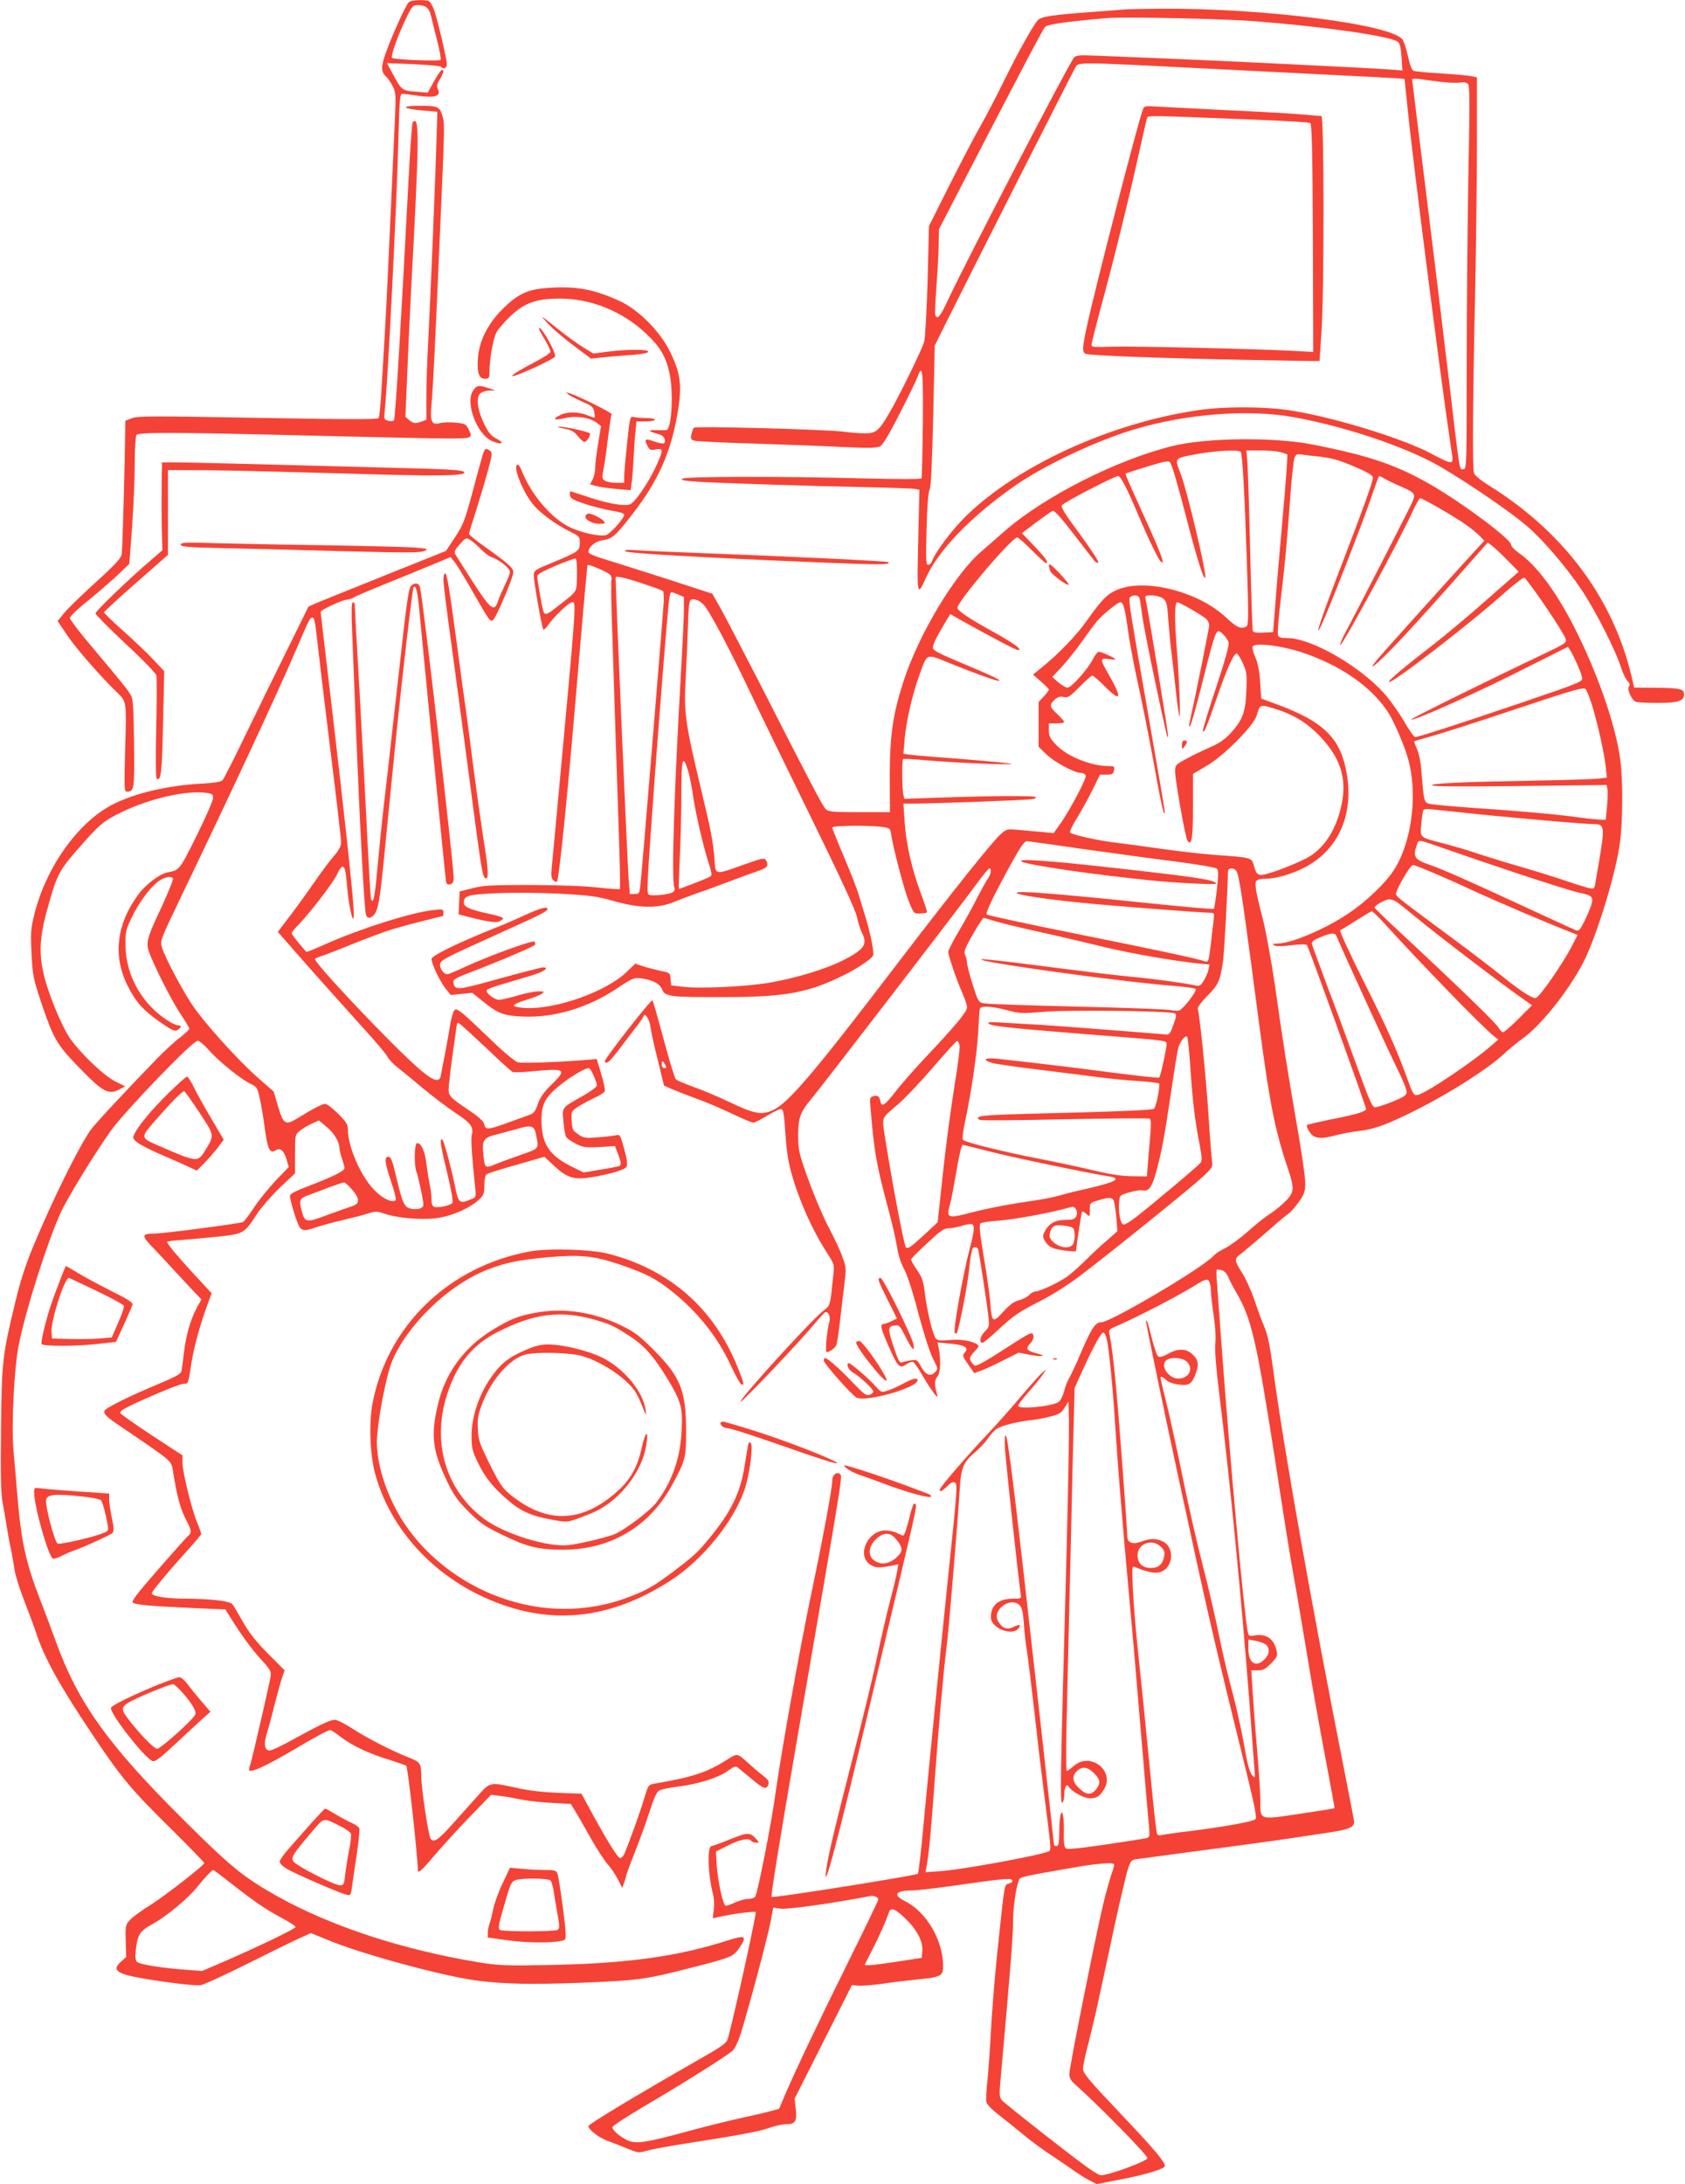 <?xml version="1.0" standalone="no"?>
<!DOCTYPE svg PUBLIC "-//W3C//DTD SVG 20010904//EN"
 "http://www.w3.org/TR/2001/REC-SVG-20010904/DTD/svg10.dtd">
<svg version="1.0" xmlns="http://www.w3.org/2000/svg"
 width="988pt" height="1280pt" viewBox="0 0 988 1280"
 preserveAspectRatio="xMidYMid meet">
<g transform="translate(0,1280) scale(0.1,-0.1)"
fill="#f44336" stroke="none">
<path d="M2398 12788 c-17 -13 -105 -208 -139 -307 -25 -70 -24 -103 2 -127
12 -10 30 -37 41 -58 19 -36 20 -52 14 -185 -20 -440 -27 -606 -41 -901 -14
-298 -21 -414 -41 -737 -4 -61 -10 -117 -14 -123 -6 -9 -165 -9 -707 1 -615
11 -705 11 -739 -2 l-39 -15 -1 -64 c-2 -201 -16 -690 -20 -716 -3 -25 -34
-59 -153 -167 -82 -75 -166 -156 -186 -181 l-37 -46 55 -82 c49 -74 203 -250
292 -335 58 -55 57 -52 49 -329 -6 -236 -6 -254 10 -254 43 0 45 15 42 281 -2
185 -6 261 -16 279 -16 31 -50 74 -222 278 -76 89 -138 170 -138 180 0 9 45
53 103 99 56 45 134 113 174 150 l71 68 6 75 c15 179 26 385 26 520 0 80 5
152 10 160 11 18 212 17 1100 -5 322 -8 647 -15 723 -15 150 0 152 1 122 59
-12 25 -21 29 -75 34 -34 3 -74 2 -90 -3 -50 -14 -60 9 -49 120 8 86 21 349
49 1000 28 632 28 633 14 681 -17 55 -25 59 -144 59 -108 -1 -87 -18 33 -28
l81 -7 -2 -90 c-9 -303 -38 -1008 -52 -1270 -5 -93 -10 -232 -10 -308 l0 -137
-26 -10 c-36 -14 -49 -13 -75 8 l-22 19 12 279 c6 153 16 358 21 454 49 907
51 1037 10 994 -4 -5 -15 -153 -24 -329 -44 -841 -78 -1411 -86 -1419 -5 -5
-20 -6 -34 -2 -23 6 -25 10 -21 49 17 136 72 1226 81 1600 6 235 9 267 23 267
9 0 50 -5 91 -11 97 -14 136 -3 119 35 -10 21 -8 31 10 61 23 39 26 55 12 55
-5 0 -26 -30 -46 -66 l-37 -67 -71 6 c-79 5 -83 8 -137 109 l-31 58 153 -6
c84 -4 157 -10 163 -15 17 -17 35 -9 35 15 0 32 -57 271 -76 321 -9 22 -21 43
-27 47 -19 12 -102 9 -119 -4z m106 -34 c9 -8 19 -27 22 -42 3 -15 19 -78 35
-141 17 -63 26 -118 22 -122 -10 -9 -266 1 -283 11 -13 8 36 141 91 253 27 53
32 57 63 57 19 0 42 -7 50 -16z"/>
<path d="M6585 12744 c-11 -1 -92 -8 -180 -14 -230 -17 -294 -26 -317 -46 -26
-24 -116 -185 -204 -364 -39 -80 -100 -197 -136 -260 -36 -63 -118 -221 -183
-350 l-118 -235 -8 -319 c-5 -175 -14 -337 -20 -359 -12 -44 -150 -326 -207
-422 -59 -101 -77 -115 -141 -115 -31 0 -87 5 -126 10 -105 13 -865 34 -876
23 -5 -5 -11 -23 -15 -39 -5 -28 -3 -32 23 -38 15 -3 172 -11 348 -16 176 -6
408 -14 515 -20 147 -7 200 -6 219 3 17 8 51 65 116 192 51 99 98 197 106 218
28 79 33 34 30 -279 -2 -170 -5 -313 -8 -318 -4 -5 -143 -5 -337 0 -483 13
-1052 12 -1066 -2 -9 -9 18 -13 102 -18 157 -9 629 -24 963 -31 154 -3 290 -8
303 -11 l23 -5 -7 -296 c-8 -322 -6 -334 43 -225 72 164 265 364 524 545 174
121 478 264 699 330 307 92 671 120 935 72 271 -49 586 -150 795 -255 134 -67
453 -281 574 -384 92 -79 230 -239 318 -371 82 -121 202 -358 234 -460 10 -30
26 -65 37 -76 13 -14 16 -24 9 -31 -15 -15 16 -85 42 -92 11 -3 68 -6 126 -6
119 0 155 12 155 50 0 32 -23 38 -171 39 l-122 1 -17 73 c-110 454 -397 838
-829 1108 -59 37 -89 62 -94 79 -9 31 -6 460 8 1075 5 259 10 644 10 856 l0
386 -37 7 c-21 4 -101 11 -178 16 -77 4 -147 11 -156 15 -11 4 -22 33 -33 84
-9 43 -24 87 -32 99 -62 89 -813 185 -1419 181 -110 -1 -209 -3 -220 -5z m780
-69 c407 -32 787 -87 831 -120 12 -8 18 -33 22 -90 l5 -78 -94 7 c-134 9
-1025 53 -1339 65 -146 6 -313 13 -372 15 -90 4 -108 2 -121 -12 -29 -33 -631
-1191 -737 -1417 -46 -100 -64 -122 -76 -91 -3 7 1 85 7 172 7 88 13 197 13
244 l1 85 111 215 c384 741 498 957 512 972 16 16 116 30 362 52 100 9 688 -4
875 -19z m-228 -280 c1031 -52 1097 -55 1098 -58 1 -1 9 -81 19 -177 27 -278
202 -1646 252 -1970 3 -19 7 -50 10 -67 7 -46 -9 -43 -120 16 -169 92 -593
221 -841 257 -151 22 -382 22 -530 0 -516 -76 -1057 -324 -1361 -621 -83 -81
-183 -215 -199 -265 -4 -11 -13 -20 -22 -20 -14 0 -15 22 -10 209 3 135 10
217 18 232 8 16 14 145 21 433 l9 411 67 135 c131 264 735 1455 754 1488 25
41 -37 41 835 -3z m1313 -75 c41 -5 91 -7 110 -4 25 4 40 1 48 -9 10 -11 10
-126 2 -523 -5 -280 -10 -785 -10 -1121 0 -602 0 -613 -20 -613 -24 0 -18 -38
-85 530 -31 256 -91 754 -135 1106 -44 353 -80 645 -80 649 0 4 21 5 48 1 26
-4 81 -11 122 -16z"/>
<path d="M6701 12157 c-29 -76 -279 -1043 -326 -1261 -30 -137 -31 -162 -8
-170 26 -10 426 -25 923 -35 245 -5 446 -8 447 -7 0 0 6 81 12 179 16 260 15
1257 -1 1257 -7 0 -62 4 -123 10 -60 5 -254 16 -430 24 -176 9 -357 18 -403
21 -80 5 -83 4 -91 -18z m671 -59 c164 -6 303 -15 310 -19 10 -7 14 -148 16
-675 l2 -667 -127 7 c-265 13 -947 28 -1058 24 -100 -4 -115 -2 -115 11 0 9
23 99 50 201 72 262 160 617 220 885 28 127 53 236 56 244 5 15 4 15 646 -11z"/>
<path d="M3195 11111 c-105 -9 -162 -37 -248 -122 -89 -89 -140 -192 -145
-295 -5 -83 7 -114 43 -114 22 0 25 4 25 39 0 72 21 194 40 231 10 20 48 64
84 98 83 78 153 102 290 102 181 0 364 -74 503 -204 83 -78 118 -136 139 -235
24 -117 12 -329 -19 -332 -7 -1 -34 -1 -62 0 -51 1 -46 -6 20 -25 20 -6 31
-17 33 -32 4 -26 -9 -28 -66 -8 -49 17 -56 12 -36 -26 13 -26 18 -28 49 -22
45 8 45 -4 5 -92 -44 -99 -130 -224 -158 -231 -40 -10 -128 6 -237 42 -57 19
-107 35 -110 35 -4 0 -5 -10 -3 -22 2 -19 18 -28 86 -51 46 -15 117 -33 158
-40 42 -6 74 -16 74 -23 0 -22 -82 -114 -107 -120 -40 -10 -149 14 -216 48
-107 53 -223 191 -276 325 -9 23 -20 41 -26 40 -31 -5 28 -157 91 -234 41 -50
135 -119 217 -159 54 -27 57 -30 57 -66 0 -46 -8 -52 -155 -113 -114 -47 -115
-48 -115 -81 0 -37 48 -305 56 -314 3 -3 15 9 27 25 37 53 123 135 142 135 25
0 27 29 -89 -1225 -14 -148 -28 -298 -31 -331 -4 -48 -2 -64 10 -74 9 -7 18
-11 20 -8 14 14 67 546 130 1303 26 302 48 551 50 553 7 7 120 -42 133 -57 7
-9 10 -22 7 -29 -3 -8 -1 -147 5 -311 5 -163 14 -442 20 -621 6 -179 15 -448
20 -599 5 -151 7 -277 5 -281 -2 -3 -59 0 -127 8 -76 9 -227 14 -393 15 -235
0 -280 -2 -345 -19 l-75 -19 -3 -67 -3 -67 38 -10 c126 -33 182 -42 202 -31
12 6 21 14 21 19 0 4 -37 16 -82 25 -111 24 -148 40 -148 65 0 42 21 48 195
56 95 4 253 3 368 -3 178 -10 215 -15 312 -42 152 -44 261 -46 358 -6 37 15
98 38 135 51 37 12 123 44 192 70 69 26 146 54 173 63 47 16 57 31 37 62 -8
13 -27 9 -132 -29 -172 -61 -162 -63 -169 39 -7 92 -21 165 -75 390 -98 409
-105 460 -93 676 5 93 11 229 13 302 1 73 7 137 13 143 17 17 62 -1 87 -35 41
-56 142 -247 249 -471 57 -121 223 -461 367 -755 181 -369 266 -554 275 -595
7 -34 20 -75 29 -92 35 -68 13 -99 -112 -162 -103 -52 -273 -103 -432 -131
-139 -23 -407 -36 -510 -23 l-65 8 -3 37 c-3 36 -4 37 -60 48 -31 7 -77 19
-102 27 l-45 15 -52 -50 c-121 -115 -414 -219 -592 -210 -36 2 -66 8 -68 14
-2 6 29 21 70 33 41 12 83 28 93 36 18 13 16 14 -18 15 -21 0 -77 -11 -124
-25 -47 -14 -96 -25 -108 -25 -29 0 -84 45 -71 58 6 6 48 22 95 35 47 14 121
36 164 49 74 21 112 48 70 48 -10 0 -126 -30 -257 -66 -253 -70 -260 -71 -269
-20 -2 15 17 26 112 62 175 67 360 146 367 157 3 5 1 13 -4 18 -10 10 -271
-85 -413 -151 -47 -22 -91 -40 -97 -40 -20 0 -43 30 -43 55 0 27 12 33 375
197 211 95 255 117 255 130 0 17 -42 6 -131 -35 -52 -24 -137 -61 -189 -81
-196 -78 -360 -158 -360 -176 0 -28 49 -131 82 -173 l31 -39 63 7 63 6 56 -45
c93 -76 126 -89 241 -94 184 -8 381 51 552 165 90 60 100 64 139 59 69 -9 113
-32 126 -66 15 -41 49 -45 357 -44 369 0 501 25 715 132 71 35 154 91 164 111
9 16 -18 145 -52 251 -8 25 -22 72 -32 105 -9 33 -48 133 -86 222 -38 89 -69
167 -69 173 0 11 201 14 287 4 51 -7 53 -8 58 -43 12 -82 76 -324 103 -392 30
-74 30 -74 66 -73 20 1 39 3 41 6 3 3 -13 53 -36 113 -52 139 -87 292 -95 423
l-7 102 56 0 c114 0 663 20 696 26 22 3 30 8 22 13 -13 8 -246 7 -567 -4
l-201 -7 -6 23 c-8 27 -9 203 -2 210 2 3 68 -1 147 -8 175 -15 495 -28 488
-20 -3 3 -127 15 -275 27 -149 11 -290 23 -314 26 l-44 6 7 81 c8 103 45 266
86 378 49 135 35 130 186 69 136 -55 260 -100 278 -100 24 0 -19 21 -196 96
-147 61 -188 82 -188 97 0 21 18 57 67 140 l35 58 66 -38 c191 -106 318 -173
331 -173 30 0 -23 39 -142 105 -139 77 -206 121 -213 140 -11 27 318 415 351
415 6 0 44 -34 85 -75 41 -41 78 -75 82 -75 20 0 2 26 -66 98 l-74 77 83 63
c46 34 90 65 98 68 9 3 51 -43 123 -137 60 -78 114 -148 121 -156 6 -8 17 -13
23 -11 7 2 -41 75 -105 163 -92 124 -116 162 -108 174 10 16 308 171 329 171
15 0 51 -70 119 -230 67 -158 120 -266 135 -275 20 -12 -2 48 -77 215 -127
279 -136 300 -132 304 2 3 60 21 128 42 102 31 125 35 132 23 13 -20 42 -118
104 -357 54 -208 92 -328 102 -319 12 13 -107 516 -146 615 -34 85 -34 86 72
106 121 24 272 33 282 17 10 -18 22 -225 36 -646 10 -313 10 -368 -2 -376 -30
-19 -57 -7 -117 49 -162 155 -481 236 -644 164 -56 -24 -89 -58 -172 -175 -64
-91 -168 -199 -270 -281 l-49 -40 46 -40 c26 -23 47 -44 47 -48 0 -4 -13 -22
-30 -40 l-30 -32 0 -132 0 -131 43 -42 c46 -46 166 -111 204 -111 13 0 26 -7
29 -15 7 -16 -98 -214 -154 -290 l-34 -48 -72 7 c-39 3 -100 9 -136 12 -62 6
-68 5 -99 -22 -45 -37 -286 -339 -611 -764 -483 -633 -635 -812 -725 -855 -67
-32 -109 -25 -252 43 -70 33 -168 75 -218 92 -49 18 -95 37 -102 44 -7 6 -39
112 -72 235 -33 123 -62 225 -65 228 -8 8 -286 -348 -280 -358 11 -19 26 -6
96 86 40 53 85 112 100 131 15 19 29 41 31 47 8 25 34 -14 41 -61 3 -26 22
-114 43 -195 l36 -149 41 -19 c23 -10 86 -35 141 -55 55 -19 151 -60 214 -90
62 -30 120 -54 128 -54 8 0 44 18 80 40 37 22 73 40 80 40 16 0 20 -22 28
-143 3 -54 12 -130 20 -169 35 -164 124 -376 221 -526 46 -72 47 -74 40 -135
-20 -191 -16 -175 -58 -209 -75 -59 -497 -523 -486 -534 7 -6 353 358 431 454
33 39 63 72 67 72 21 0 31 -30 22 -62 -13 -42 -24 -163 -16 -171 9 -8 51 21
58 40 4 9 13 70 21 137 8 67 19 165 26 218 11 92 11 100 -11 160 -12 35 -44
104 -70 153 -50 94 -105 226 -159 382 -25 75 -31 107 -31 177 0 102 13 139 73
210 56 66 893 1154 976 1269 35 48 67 87 72 87 16 0 10 -34 -12 -65 -11 -16
-40 -70 -65 -118 -24 -48 -71 -133 -104 -188 -33 -56 -60 -109 -60 -118 0 -23
51 -170 84 -244 14 -32 26 -68 26 -82 0 -25 -65 -104 -259 -309 -57 -61 -131
-146 -164 -189 -60 -77 -79 -88 -85 -51 -6 28 -17 37 -42 29 -21 -7 -21 -11
-15 -78 22 -257 34 -321 99 -567 25 -91 50 -199 56 -240 7 -47 23 -95 41 -128
18 -32 51 -133 84 -260 32 -120 68 -232 86 -266 30 -59 30 -59 11 -79 -27 -27
-54 -16 -82 34 -21 39 -25 41 -59 36 -20 -3 -43 -8 -53 -12 -13 -5 -22 11 -49
94 -35 106 -34 118 11 123 22 3 29 -6 56 -60 40 -81 59 -101 50 -52 -9 50
-177 390 -193 390 -21 0 -16 -14 42 -129 l54 -109 -33 -16 c-19 -9 -39 -16
-44 -16 -24 0 -19 -24 30 -134 54 -122 63 -130 106 -100 13 9 29 14 36 11 7
-3 34 -41 58 -84 46 -79 94 -143 84 -111 -17 57 -18 89 -1 108 19 21 23 93 10
164 l-8 38 74 -7 c86 -8 112 -24 86 -52 -15 -17 -14 -22 20 -70 l35 -51 37 13
c20 7 79 34 130 60 l94 47 63 -12 c76 -15 107 -8 42 8 -58 15 -66 27 -39 56
21 22 27 47 15 59 -9 9 -28 -2 -186 -104 -78 -51 -142 -87 -151 -83 -8 3 -19
15 -25 27 -8 18 -5 27 21 55 27 27 29 34 17 42 -33 22 -98 32 -162 26 -52 -5
-70 -3 -81 9 -16 15 -51 160 -62 250 -11 89 -16 104 -51 156 -20 28 -34 54
-32 59 2 4 44 47 95 94 71 67 97 86 120 86 16 0 53 7 81 15 29 9 57 13 62 10
16 -10 12 -46 -15 -147 -40 -154 -98 -479 -87 -490 7 -7 12 -4 16 8 17 56 57
264 66 345 14 126 19 149 35 149 8 0 16 -4 19 -8 5 -8 54 -326 63 -413 5 -40
2 -49 -24 -75 -27 -27 -34 -64 -11 -64 5 0 51 38 101 85 77 72 113 96 222 152
83 42 174 99 250 157 191 145 654 519 719 580 53 50 58 58 53 88 -3 18 -13
141 -21 273 -15 227 -51 579 -62 618 -4 12 13 36 55 80 65 65 75 88 92 202 7
46 28 425 29 528 0 20 32 23 48 4 15 -17 34 -139 87 -537 76 -577 85 -640 111
-790 27 -158 57 -276 104 -414 41 -123 40 -143 -13 -197 -24 -24 -63 -56 -87
-71 -25 -15 -83 -61 -130 -103 -47 -42 -108 -86 -135 -100 -28 -13 -59 -33
-70 -46 -62 -69 -603 -389 -658 -389 -34 0 -56 -32 -118 -176 -27 -65 -59
-132 -69 -149 -10 -16 -24 -51 -30 -77 -7 -26 -20 -54 -30 -63 -30 -27 -240
-48 -240 -24 0 7 29 44 63 83 35 39 72 85 82 101 l19 30 -23 -20 c-13 -11 -69
-74 -125 -140 -55 -66 -145 -167 -200 -225 -123 -130 -276 -308 -276 -321 0
-16 13 -10 45 21 21 21 34 27 45 20 15 -9 12 -48 -40 -545 -40 -385 -120
-1188 -145 -1460 -14 -154 -29 -283 -33 -287 -12 -11 -849 -144 -858 -136 -5
6 49 340 141 873 289 1674 276 1592 259 1606 -19 15 -44 -6 -44 -37 0 -44 -51
-322 -125 -674 -71 -341 -175 -924 -210 -1174 -22 -163 -104 -578 -117 -593
-6 -7 -25 -13 -42 -13 -17 0 -51 -9 -75 -20 -24 -11 -49 -20 -55 -20 -16 0
-47 141 -54 242 l-4 76 71 36 c69 35 124 46 136 26 3 -5 16 -10 27 -10 21 0
21 0 2 21 -37 41 -48 41 -153 -1 -54 -22 -104 -40 -109 -40 -27 0 -21 -171 9
-283 6 -23 8 -63 4 -91 l-6 -49 28 6 c94 21 217 37 224 30 6 -6 -119 -576
-161 -733 -10 -37 -18 -43 -198 -146 -336 -192 -622 -364 -622 -375 0 -20 60
-67 108 -85 26 -9 78 -30 116 -45 67 -28 71 -28 120 -14 28 8 125 26 216 40
326 51 446 73 502 94 32 11 75 21 97 21 54 0 65 17 57 89 l-7 60 168 333 168
333 40 -3 c22 -2 87 4 145 12 58 9 155 20 215 26 121 12 135 20 135 76 0 150
-97 317 -221 380 -77 38 -60 64 41 64 25 0 163 16 307 37 202 29 265 35 274
26 10 -10 6 -15 -14 -22 -30 -12 -24 22 -68 -391 -17 -162 -34 -376 -39 -475
-5 -99 -14 -228 -20 -287 -7 -58 -10 -117 -6 -130 3 -13 38 -48 78 -78 39 -30
103 -82 142 -114 39 -33 111 -86 160 -118 49 -32 110 -74 135 -92 25 -18 65
-43 89 -55 l42 -22 156 30 c140 28 244 60 244 76 0 25 -59 95 -255 302 -189
199 -225 242 -225 267 0 16 13 79 29 140 16 61 46 185 65 276 20 91 61 281 91
423 31 141 65 286 75 321 20 62 22 65 58 70 20 3 192 26 382 51 334 44 479 64
739 104 121 18 151 31 151 64 0 5 -25 134 -55 286 -198 1002 -358 1903 -420
2365 -19 140 -32 205 -52 250 -14 33 -41 106 -59 160 -19 55 -52 128 -75 162
-41 64 -42 77 -8 101 21 16 174 146 220 188 20 18 48 40 62 50 14 9 42 41 63
71 34 49 37 60 37 118 -1 35 -22 180 -47 322 -55 317 -85 505 -130 826 -20
135 -51 309 -70 385 -47 184 -53 223 -35 234 8 5 31 9 53 9 59 0 154 28 228
67 212 111 300 343 232 607 -42 162 -140 250 -376 340 l-113 42 -6 95 c-4 65
-13 110 -28 146 -13 28 -20 57 -16 64 15 24 170 5 290 -35 224 -75 402 -198
501 -346 34 -51 94 -188 118 -270 61 -205 26 -492 -80 -658 -49 -77 -165 -188
-268 -256 -137 -92 -335 -176 -415 -176 -29 -1 -33 -3 -19 -11 12 -6 45 -6
100 1 49 6 86 6 91 1 9 -9 347 -946 347 -961 0 -14 -57 -32 -197 -59 -79 -16
-147 -32 -150 -35 -3 -3 3 -20 14 -38 24 -41 65 -47 155 -22 35 9 92 20 128
24 100 11 180 41 365 135 191 98 400 232 490 315 33 31 81 70 106 88 116 79
300 314 378 483 78 170 179 507 200 674 16 119 17 356 3 471 -23 189 -118 474
-247 739 -115 237 -239 409 -352 486 -24 17 -43 38 -43 47 0 31 -274 236 -460
345 -206 120 -368 176 -705 242 -225 44 -621 40 -820 -9 -328 -81 -755 -297
-988 -502 -43 -38 -104 -91 -135 -118 -155 -133 -368 -489 -456 -764 -61 -190
-79 -315 -79 -554 l1 -208 -179 0 c-162 0 -181 2 -198 19 -19 19 -79 133 -399
761 -95 184 -193 372 -219 418 l-46 82 -261 85 c-144 46 -307 98 -363 115 -64
19 -103 36 -103 44 0 29 39 63 80 69 59 8 77 23 177 152 152 196 226 361 266
594 27 162 18 232 -44 359 -57 117 -182 244 -290 295 -158 74 -269 93 -444 78z
m4308 -960 c21 -5 41 -12 45 -15 3 -4 -9 -169 -27 -369 -18 -199 -38 -432 -44
-517 l-12 -155 -58 -3 c-40 -2 -58 1 -61 10 -3 7 -10 225 -16 483 -6 259 -14
494 -17 523 l-5 52 79 0 c43 0 95 -4 116 -9z m222 -26 c85 -9 127 -21 233 -67
70 -31 92 -45 92 -59 0 -22 -62 -194 -210 -579 -98 -256 -139 -383 -90 -280
40 85 228 565 280 715 28 82 53 151 55 153 2 3 15 -2 27 -10 13 -8 52 -28 88
-43 96 -42 102 -48 83 -93 -15 -37 -326 -642 -394 -769 -22 -40 -35 -73 -30
-73 15 0 344 607 429 793 17 37 35 67 39 67 14 0 207 -111 268 -155 33 -24 71
-54 84 -69 l24 -25 -85 -93 c-157 -172 -500 -553 -541 -602 -70 -83 -8 -35
103 81 58 59 203 219 324 355 l219 248 26 -19 c14 -11 55 -49 91 -86 l65 -66
-30 -26 c-16 -14 -98 -86 -181 -159 -84 -74 -216 -185 -295 -246 -168 -130
-262 -209 -255 -215 14 -15 479 344 689 532 54 48 102 83 106 79 56 -64 224
-313 240 -356 9 -25 7 -27 -142 -98 -310 -147 -767 -373 -763 -377 12 -12 403
164 701 316 115 58 213 107 217 109 9 4 77 -139 84 -178 6 -25 2 -27 -353
-148 -380 -129 -606 -202 -626 -202 -7 1 -36 43 -66 95 -30 51 -82 124 -115
161 -147 163 -429 324 -567 324 -37 0 -51 4 -56 17 -3 9 3 98 15 197 26 216
37 332 57 608 8 114 20 219 25 233 8 22 14 25 42 21 18 -3 60 -8 93 -11z
m-4342 -696 c-3 -105 8 -88 -111 -181 -65 -52 -78 -57 -86 -30 -8 23 -36 183
-36 204 0 11 32 30 108 62 59 25 112 44 117 42 6 -2 9 -41 8 -97z m446 -70
c30 -10 56 -21 59 -24 3 -3 5 -29 4 -58 -3 -63 -130 -1614 -138 -1674 -5 -39
-8 -43 -33 -43 l-28 0 -7 88 c-9 129 -76 1678 -76 1767 0 13 74 -5 219 -56z
m146 -43 l35 -15 0 -73 c0 -40 -7 -190 -15 -333 -42 -730 -59 -1254 -41 -1296
4 -9 1 -21 -7 -27 -17 -15 -128 -26 -143 -15 -13 9 -12 39 36 698 36 483 77
997 85 1043 7 37 5 36 50 18z m2709 -33 c3 -16 10 -64 16 -108 7 -44 38 -206
71 -360 69 -326 77 -358 78 -328 1 21 -125 787 -134 811 -7 20 79 15 105 -6
21 -17 24 -32 31 -133 5 -63 13 -150 19 -194 6 -44 17 -143 25 -219 8 -77 18
-142 21 -145 7 -7 -2 225 -16 399 -14 171 -13 270 3 270 14 0 141 -73 170 -98
9 -8 17 -25 17 -37 0 -17 -82 -424 -116 -575 -3 -16 -2 -22 4 -15 6 6 36 111
67 235 67 270 83 320 99 320 16 0 52 -39 60 -66 4 -14 -21 -107 -74 -265 -44
-133 -79 -247 -77 -253 6 -17 21 19 82 194 60 174 99 260 116 260 5 0 22 -25
36 -56 23 -51 25 -64 21 -162 -5 -126 -21 -171 -91 -248 -32 -35 -66 -59 -109
-78 -76 -34 -142 -66 -185 -92 -27 -16 -33 -25 -33 -53 0 -53 61 -394 73 -409
25 -31 32 11 32 200 l0 192 80 47 c102 60 274 233 293 294 20 67 20 67 97 44
117 -35 197 -83 276 -166 118 -125 156 -242 127 -391 -31 -156 -106 -270 -211
-324 -97 -48 -237 -99 -265 -96 -20 2 -28 12 -38 49 -16 55 -8 52 -239 69 -77
6 -214 22 -305 35 -91 13 -208 29 -260 35 -112 13 -267 48 -276 61 -3 5 15 43
40 83 25 40 66 114 91 165 l45 91 39 0 c33 0 39 3 43 25 5 23 2 25 -34 25
-102 0 -246 59 -308 127 -33 35 -40 50 -40 83 l0 40 45 0 c25 0 45 4 45 8 0 5
-18 25 -40 46 -46 43 -49 54 -17 84 17 17 31 21 53 17 26 -6 36 1 94 59 35 36
69 66 75 66 6 0 37 -27 70 -60 98 -99 108 -77 29 61 -55 96 -56 103 -4 96 22
-3 40 -3 40 -1 0 7 -82 44 -97 44 -7 0 -22 -19 -34 -42 -30 -60 -127 -168
-149 -168 -11 0 -35 14 -55 31 l-35 31 58 62 c31 34 84 100 116 146 33 47 73
101 89 120 37 42 121 110 136 110 18 0 27 -34 46 -170 9 -69 35 -204 56 -300
22 -96 62 -299 90 -450 45 -252 66 -346 68 -312 1 14 -8 66 -109 647 -89 509
-103 594 -96 610 3 8 16 15 30 15 19 0 26 -6 30 -27z m2652 -619 c33 -111 71
-279 79 -358 l7 -64 -53 -6 c-30 -3 -189 -8 -354 -11 -444 -8 -625 -16 -618
-28 4 -7 176 -8 514 -4 l509 6 5 -22 c3 -12 2 -58 -2 -102 l-8 -80 -35 1 c-19
1 -71 6 -115 12 -123 18 -369 40 -629 57 -130 9 -247 20 -260 25 -26 10 -28
17 -42 195 -3 44 -14 100 -25 124 -11 24 -18 45 -17 46 2 2 46 14 98 29 52 14
275 85 495 159 354 118 401 131 413 117 7 -8 24 -52 38 -96z m-5303 -376 c9
-29 21 -87 27 -128 15 -108 56 -291 89 -398 28 -88 28 -93 11 -102 -20 -11
-172 -70 -179 -70 -2 0 0 82 5 183 5 100 9 269 9 375 0 205 8 234 38 140z
m4662 -263 c332 -32 596 -55 650 -55 64 0 66 -14 29 -230 -8 -47 -17 -100 -20
-118 -5 -31 -7 -33 -37 -27 -18 4 -77 22 -132 41 -55 19 -176 57 -270 84 -93
27 -210 63 -260 80 -49 17 -135 42 -189 56 -145 37 -140 33 -132 116 3 39 9
75 12 80 4 6 26 8 53 4 25 -3 159 -17 296 -31z m205 -345 c162 -54 322 -104
355 -111 81 -16 91 -26 75 -75 -7 -22 -26 -65 -41 -96 -27 -52 -31 -57 -52
-49 -13 5 -149 68 -303 139 -322 149 -472 216 -551 243 -92 32 -101 47 -72
126 8 22 8 22 151 -28 79 -28 276 -95 438 -149z m-2558 145 c172 -24 418 -58
547 -74 143 -19 239 -35 247 -43 9 -10 9 -36 -1 -121 -6 -59 -15 -110 -18
-114 -4 -3 -165 11 -359 31 -584 61 -814 78 -796 61 10 -11 178 -36 368 -55
172 -18 718 -60 771 -60 18 0 20 -5 15 -42 -3 -24 -10 -89 -17 -146 -10 -87
-14 -102 -28 -98 -62 20 -297 70 -751 161 -289 58 -529 110 -534 115 -9 9 41
113 147 305 50 91 74 125 88 125 4 0 149 -20 321 -45z m2070 -144 c62 -27 149
-65 193 -86 179 -83 464 -204 623 -266 l22 -9 -29 -57 c-52 -104 -197 -313
-217 -313 -23 0 -88 42 -178 114 -58 47 -195 152 -303 232 -306 226 -332 246
-337 261 -7 18 82 173 99 173 7 0 64 -22 127 -49z m-222 -168 c14 -9 61 -47
105 -83 131 -109 514 -401 640 -488 l48 -34 -79 -79 c-43 -43 -84 -79 -91 -79
-7 0 -19 13 -27 28 -13 25 -254 258 -603 582 -68 63 -123 117 -123 121 0 12
63 47 85 48 11 1 32 -7 45 -16z m-87 -110 c237 -260 583 -616 652 -672 l30
-24 -40 -35 c-106 -93 -366 -268 -427 -288 -26 -8 -32 0 -56 66 -67 187 -126
319 -262 590 -84 167 -148 306 -142 308 6 2 48 27 94 57 46 29 87 53 91 54 4
1 31 -25 60 -56z m-2265 -3 c34 -11 156 -40 270 -65 114 -25 279 -64 368 -86
153 -37 417 -83 552 -96 l64 -6 -6 -30 c-3 -16 -16 -45 -27 -64 -18 -29 -26
-34 -48 -29 -65 14 -229 37 -376 51 -88 8 -317 36 -508 61 -192 25 -359 44
-370 42 -67 -10 807 -132 1132 -157 62 -5 117 -13 122 -18 9 -9 -67 -110 -94
-124 -8 -5 -29 -4 -48 0 -19 5 -266 15 -549 21 -283 7 -530 15 -549 19 -34 7
-35 9 -68 111 -18 58 -33 115 -33 128 0 13 -5 32 -10 43 -8 14 -5 29 11 61 33
66 90 158 97 158 4 0 35 -9 70 -20z m2001 -92 c21 -54 317 -701 363 -791 27
-54 48 -109 46 -120 -2 -17 -21 -29 -83 -54 -44 -18 -89 -32 -101 -33 -18 0
-32 32 -114 258 -51 141 -129 352 -173 467 -43 116 -81 219 -84 230 -3 16 6
24 49 42 69 28 87 28 97 1z m-1933 -429 c74 -20 87 -20 219 -9 147 12 741 5
765 -10 9 -6 7 -22 -10 -67 -19 -54 -24 -59 -48 -56 -47 5 -664 53 -742 57
-41 2 -127 7 -190 11 -85 6 -112 5 -104 -4 14 -15 107 -25 554 -61 522 -41
490 -37 490 -63 -1 -29 -35 -185 -43 -193 -3 -3 -129 10 -279 30 -244 32 -496
62 -675 81 -71 7 -86 -7 -25 -25 20 -6 145 -24 277 -40 132 -16 290 -36 350
-44 61 -8 163 -18 228 -22 65 -4 120 -11 123 -15 8 -13 -17 -137 -29 -147 -11
-9 -184 -16 -764 -31 -169 -4 -256 -10 -264 -18 -8 -8 -6 -13 9 -17 11 -4 237
-2 502 4 265 5 487 7 492 3 7 -4 8 -36 3 -92 -4 -47 -10 -122 -14 -166 l-6
-80 -85 1 c-60 0 -130 11 -240 37 -85 20 -227 50 -315 67 -187 36 -423 94
-437 108 -7 7 -3 44 11 109 36 169 71 406 77 529 3 66 7 125 10 132 5 18 70
15 160 -9z m1073 -329 c14 -204 27 -315 53 -448 16 -83 17 -106 7 -118 -15
-19 -280 -241 -372 -313 -38 -30 -73 -51 -81 -48 -17 7 -29 74 -24 132 3 38 4
40 58 56 30 9 66 15 80 12 36 -7 54 18 79 107 32 117 48 202 86 457 19 131 39
253 44 272 12 39 41 75 52 64 4 -5 12 -82 18 -173z m-1353 124 c4 -14 -10
-122 -30 -242 -19 -119 -50 -347 -67 -507 l-31 -289 -71 -66 c-88 -81 -100
-90 -115 -81 -10 6 -83 389 -125 659 -16 106 -21 95 78 179 39 33 131 130 205
216 74 86 138 156 142 156 4 1 11 -11 14 -25z m-1726 -114 c9 -16 8 -20 -5
-20 -8 0 -15 9 -15 20 0 11 2 20 5 20 2 0 9 -9 15 -20z m1927 -515 c150 -37
544 -119 676 -140 73 -12 43 -31 -100 -65 -76 -17 -158 -37 -183 -45 -25 -7
-76 -19 -115 -25 -38 -6 -122 -19 -185 -29 -63 -11 -159 -31 -214 -45 -151
-40 -159 -37 -136 44 6 19 19 89 31 155 20 123 37 195 44 195 2 0 84 -20 182
-45z m701 -277 c5 -7 13 -51 17 -99 l7 -85 -62 -55 c-35 -29 -88 -79 -119
-110 -31 -31 -77 -73 -103 -93 -46 -37 -168 -95 -199 -96 -9 0 -24 -9 -34 -20
-10 -11 -37 -25 -59 -31 -30 -7 -55 -25 -93 -67 -62 -68 -68 -64 -76 48 -3 42
-20 164 -38 270 -26 157 -29 194 -19 200 8 5 52 12 99 15 111 9 320 48 433 81
24 7 42 -30 28 -56 -9 -16 -21 -20 -64 -20 -59 0 -96 -21 -121 -69 -12 -25
-12 -31 5 -59 13 -21 31 -34 57 -41 56 -13 123 -20 123 -12 0 22 31 226 35
230 3 2 14 -4 25 -14 20 -18 20 -18 20 23 0 41 1 42 48 56 59 18 77 19 90 4z
m-236 -166 c14 -14 12 -80 -3 -98 -35 -42 -147 13 -134 65 11 45 25 54 78 48
26 -2 53 -9 59 -15z m875 -248 c12 -3 27 -20 34 -37 7 -18 30 -62 51 -98 86
-148 116 -278 223 -966 41 -270 86 -551 99 -625 28 -156 42 -237 97 -568 22
-135 66 -382 98 -550 32 -168 57 -306 56 -308 -2 -2 -95 -17 -206 -33 -240
-36 -229 -39 -229 80 0 42 -9 180 -20 306 -11 127 -22 281 -26 343 l-7 112 38
0 c30 0 45 7 77 40 35 35 40 44 34 72 -14 71 -60 104 -127 93 -35 -6 -37 -5
-43 22 -23 118 -103 992 -156 1713 -11 151 -22 305 -25 343 -4 37 -3 67 2 67
4 0 18 -3 30 -6z m-67 -116 c0 -20 7 -86 16 -145 10 -66 14 -132 10 -168 -4
-41 4 -139 24 -300 63 -513 128 -1180 175 -1790 13 -181 27 -359 30 -395 5
-65 5 -65 -14 -43 -12 14 -25 58 -35 115 -28 159 -57 288 -92 416 -18 67 -49
202 -69 300 -20 97 -62 281 -95 407 -33 127 -84 352 -114 500 -30 149 -71 335
-90 415 -47 190 -45 180 -35 180 5 0 18 -9 28 -19 12 -12 41 -22 73 -26 62 -8
78 3 102 73 18 50 10 79 -30 111 -35 28 -81 27 -135 -4 -27 -15 -49 -21 -57
-16 -8 4 -24 52 -38 106 -22 91 -34 124 -34 98 0 -12 116 -573 179 -863 191
-886 205 -947 423 -1833 36 -148 47 -212 40 -219 -14 -14 -161 -41 -367 -68
-93 -11 -177 -23 -187 -26 -9 -3 -19 0 -23 6 -4 6 -20 143 -35 303 -37 378
-56 569 -80 797 -11 102 -23 250 -27 329 -6 140 -6 144 13 136 65 -27 107 -37
139 -31 82 16 99 143 24 181 -36 19 -79 19 -128 -1 -47 -18 -81 -6 -81 29 0
42 -50 712 -66 877 -14 156 -29 269 -40 316 -5 18 3 25 48 44 103 44 344 168
433 223 80 49 91 54 103 39 6 -9 12 -33 12 -54z m-611 -285 c13 -49 38 -302
51 -523 11 -181 42 -566 85 -1035 14 -148 43 -486 65 -750 22 -264 43 -510 47
-546 5 -60 4 -67 -13 -72 -11 -3 -119 -20 -242 -38 -172 -25 -225 -30 -234
-21 -8 8 -12 39 -10 85 1 39 -1 86 -4 102 -6 27 -8 28 -15 10 -4 -11 -8 -57
-8 -102 -1 -67 -4 -83 -16 -83 -8 0 -15 4 -15 9 0 10 -136 1227 -180 1611 -61
535 -92 775 -102 785 -7 7 -9 -19 -5 -80 6 -88 82 -794 92 -847 4 -27 4 -28
-46 -28 -84 0 -129 -38 -129 -109 0 -66 132 -115 165 -61 12 19 0 21 -33 4
-36 -18 -62 -9 -88 31 -43 65 70 151 125 96 14 -14 20 -41 25 -117 4 -54 12
-121 17 -148 5 -27 25 -191 45 -365 19 -174 44 -383 55 -466 43 -333 43 -336
30 -345 -35 -21 -507 -108 -635 -117 l-89 -6 6 34 c14 75 27 218 47 494 22
309 53 658 70 790 13 96 68 764 77 920 7 131 21 165 92 225 27 23 61 59 75 81
14 21 37 45 49 54 30 19 115 41 192 50 33 3 88 13 122 22 53 14 66 21 85 52
l23 36 3 -125 c1 -69 -6 -458 -17 -865 -33 -1194 -36 -1369 -23 -1361 7 4 12
24 12 44 0 43 13 71 25 52 18 -30 90 -70 125 -70 40 0 58 11 83 52 67 108 -80
223 -176 138 -19 -16 -38 -30 -42 -30 -4 0 -5 123 -1 273 3 149 11 463 16 697
6 234 15 616 20 850 l11 425 54 119 c62 135 102 206 115 206 5 0 14 -17 19
-37z m469 -133 c44 -41 14 -100 -50 -100 -54 0 -104 72 -73 104 24 24 96 21
123 -4z m-151 -1086 c20 -20 24 -31 19 -57 -9 -46 -33 -67 -78 -67 -49 0 -78
28 -78 74 0 69 86 101 137 50z m611 -570 c29 -19 28 -58 -3 -89 -51 -52 -95
-23 -95 61 l0 55 38 -7 c20 -3 47 -13 60 -20z m-1001 -759 c36 -36 38 -60 6
-97 -26 -29 -52 -28 -87 3 -46 39 -54 75 -25 105 32 34 65 30 106 -11z m115
-531 c3 -3 -3 -28 -14 -56 -10 -28 -32 -107 -49 -177 -46 -193 -199 -959 -199
-996 0 -26 9 -41 43 -70 132 -118 418 -409 415 -424 -3 -18 -222 -99 -270
-100 -22 -1 -90 48 -295 208 -148 115 -276 218 -287 230 -17 19 -18 28 -7 148
54 602 71 813 71 896 0 84 16 200 35 249 7 17 19 20 325 73 133 23 221 30 232
19z m-1398 -190 c9 -3 16 -11 16 -17 0 -6 -76 -164 -169 -351 -172 -347 -314
-645 -378 -794 l-35 -82 -52 -14 c-28 -8 -105 -26 -171 -40 -66 -14 -206 -49
-310 -77 -256 -70 -309 -77 -361 -51 -46 24 -84 58 -83 75 0 7 88 64 195 127
230 135 480 293 511 322 13 13 34 57 49 107 51 167 154 553 171 641 l17 89 45
-6 c46 -5 326 35 533 76 3 0 13 -2 22 -5z m170 -124 c70 -66 108 -136 104
-192 l-3 -43 -110 -17 c-169 -26 -228 -32 -224 -22 2 5 23 45 45 89 37 70 78
164 97 218 10 29 35 20 91 -33z"/>
<path d="M6930 8433 c1 -27 1 -27 15 -9 19 25 19 36 0 36 -10 0 -15 -10 -15
-27z"/>
<path d="M5991 7750 c35 -20 418 -76 756 -110 150 -15 383 -27 383 -19 0 21
-104 37 -615 94 -385 43 -557 54 -524 35z"/>
<path d="M3215 10901 c28 -30 95 -87 150 -128 l100 -75 55 6 c30 3 91 9 135
12 109 7 145 13 145 24 0 13 -124 13 -233 -1 l-88 -11 -56 34 c-30 18 -94 64
-142 102 -119 95 -122 97 -66 37z"/>
<path d="M3160 10875 c0 -5 16 -36 36 -68 20 -32 33 -64 31 -71 -3 -8 -51 -38
-107 -67 -110 -57 -151 -89 -84 -65 66 24 211 93 218 105 4 5 -6 36 -23 68
-30 60 -70 116 -71 98z"/>
<path d="M2775 10512 c-50 -69 21 -260 112 -298 55 -23 76 -12 26 14 -33 17
-48 34 -74 87 -39 79 -49 154 -24 178 9 9 33 17 53 18 l37 1 -40 13 c-57 19
-68 18 -90 -13z"/>
<path d="M3336 10486 c12 -9 49 -27 82 -42 51 -22 61 -30 66 -56 3 -17 5 -33
3 -35 -2 -2 -21 4 -43 13 -52 22 -121 22 -162 0 -47 -24 -32 -32 33 -16 64 15
148 2 187 -30 l22 -18 -17 -103 c-10 -57 -17 -121 -17 -142 0 -21 -7 -51 -15
-67 l-15 -29 37 -10 c21 -6 75 -13 119 -17 l82 -7 5 39 c4 22 9 89 12 149 3
61 8 134 12 163 l5 52 54 0 c30 0 54 5 54 10 0 6 -24 10 -52 10 -29 0 -62 3
-74 6 -19 5 -21 -2 -37 -153 -9 -87 -17 -175 -17 -195 l0 -38 -48 0 c-27 0
-56 6 -66 13 -16 12 -17 19 -7 68 6 30 18 112 26 183 9 71 18 133 21 138 5 8
-194 107 -246 123 -25 7 -25 7 -4 -9z"/>
<path d="M3308 10288 c42 -8 58 -17 80 -44 15 -19 32 -34 39 -34 12 0 33 30
33 48 0 10 -150 43 -185 41 -11 -1 4 -6 33 -11z"/>
<path d="M2826 10118 c-9 -29 -36 -128 -60 -220 -41 -149 -51 -176 -98 -247
l-53 -80 -352 -141 c-194 -78 -376 -151 -404 -163 l-50 -22 -116 -235 c-64
-129 -174 -354 -245 -500 -70 -146 -134 -272 -142 -281 -10 -12 -41 -17 -127
-22 -198 -11 -388 -56 -516 -121 -207 -105 -397 -373 -464 -655 -18 -72 -20
-103 -14 -220 6 -128 10 -145 56 -285 71 -211 91 -247 216 -376 148 -153 177
-169 246 -134 l31 17 -59 29 c-69 35 -211 172 -270 260 -20 31 -56 104 -80
164 -99 246 -109 357 -52 569 57 210 71 239 172 355 139 160 158 176 268 230
166 80 378 129 496 113 36 -5 41 -9 40 -32 0 -14 -44 -114 -97 -221 -102 -204
-98 -199 -173 -214 -42 -9 -121 -67 -162 -121 -133 -174 -157 -365 -70 -540
50 -99 91 -145 189 -214 74 -51 89 -58 105 -48 22 14 25 27 6 27 -26 0 -99 47
-148 95 -104 102 -162 236 -163 375 -1 78 2 91 35 160 43 90 106 175 156 213
36 27 77 35 87 18 4 -5 -26 -77 -64 -161 -100 -214 -100 -218 -60 -310 51
-117 126 -260 175 -333 25 -37 45 -72 45 -77 0 -5 -24 -27 -52 -49 -29 -21
-92 -79 -139 -127 -205 -212 -363 -382 -389 -419 -73 -106 -220 -404 -334
-677 -45 -109 -77 -206 -104 -320 -78 -322 -82 -353 -86 -753 -3 -269 -1 -378
9 -430 7 -38 19 -104 25 -145 6 -41 18 -102 25 -135 7 -33 16 -85 20 -115 4
-30 31 -116 60 -190 29 -74 58 -153 65 -175 48 -149 136 -309 331 -600 170
-255 230 -326 462 -554 108 -107 196 -198 195 -201 -7 -18 -235 -194 -314
-244 -49 -30 -103 -69 -119 -86 -29 -31 -30 -33 -28 -126 l3 -94 -32 -29 c-40
-36 -33 -54 29 -75 71 -23 400 -69 440 -61 19 3 141 59 271 124 130 65 268
133 306 150 l69 31 121 -49 c198 -80 670 -207 857 -230 158 -20 319 -23 611
-12 324 13 375 20 618 82 263 67 270 70 307 125 45 67 33 74 -70 41 -293 -94
-586 -135 -1042 -144 -265 -5 -301 -3 -420 16 -443 73 -861 210 -1174 384
-202 113 -277 174 -561 457 -438 436 -612 679 -743 1040 -25 69 -66 179 -92
245 -85 220 -111 339 -135 630 -6 72 -15 182 -21 245 -13 150 4 487 32 623 40
197 160 578 241 761 36 83 192 338 296 486 80 113 481 530 511 530 10 0 39
-24 65 -54 52 -61 191 -174 248 -200 34 -16 38 -23 51 -84 9 -37 20 -107 27
-157 19 -145 31 -170 69 -146 24 16 47 -5 61 -54 l13 -45 -77 -80 c-42 -45
-99 -115 -127 -158 -28 -42 -56 -80 -63 -84 -16 -9 -467 -68 -521 -68 -71 0
-75 -12 -23 -67 25 -26 84 -88 129 -138 46 -49 103 -111 127 -136 l43 -45 -25
-45 c-37 -67 -65 -163 -77 -263 -6 -50 -12 -100 -15 -112 -3 -16 -33 -33 -131
-74 -169 -70 -314 -142 -320 -158 -8 -19 13 -38 102 -98 294 -199 289 -195
298 -249 23 -146 43 -225 74 -284 37 -72 39 -83 17 -102 -9 -7 -88 -96 -176
-197 -123 -140 -158 -186 -149 -195 13 -13 109 -21 379 -33 l164 -7 25 -41
c71 -113 124 -186 181 -249 56 -61 63 -73 59 -101 -6 -41 -103 -461 -116 -506
-6 -19 -11 -38 -11 -42 0 -25 96 18 278 126 115 68 186 106 199 106 5 0 33
-19 63 -42 68 -51 167 -98 285 -133 50 -16 93 -31 97 -34 10 -9 67 -529 68
-613 0 -22 25 1 100 90 45 53 138 155 206 225 l124 128 52 -7 c29 -3 85 -13
123 -21 39 -8 120 -17 181 -20 l111 -6 25 -41 c14 -22 54 -92 89 -155 35 -62
80 -132 100 -155 20 -22 48 -63 62 -91 l25 -50 11 28 c6 16 11 33 11 38 0 5
24 72 54 147 30 76 69 184 87 241 22 70 39 107 53 116 12 7 63 18 114 24 118
15 235 52 290 92 37 27 45 29 60 18 9 -8 45 -38 80 -66 68 -58 87 -64 97 -32
6 17 0 27 -26 48 -19 14 -54 44 -79 66 -82 74 -72 72 -144 27 -110 -70 -200
-99 -418 -136 -37 -7 -37 -7 -63 -94 -22 -74 -83 -243 -115 -320 -5 -12 -16
-22 -24 -22 -14 0 -83 112 -180 291 l-46 86 -138 5 c-90 4 -173 13 -242 29
-159 35 -155 36 -230 -48 -36 -40 -101 -113 -145 -162 -86 -96 -111 -113 -130
-88 -13 18 -55 297 -55 367 0 75 -6 83 -73 109 -93 36 -246 114 -333 171 -42
27 -87 50 -101 50 -27 0 -88 -29 -250 -118 -61 -34 -121 -62 -132 -62 -29 0
-36 39 -17 97 8 26 29 102 45 168 17 66 37 139 45 162 l15 43 -97 97 c-70 71
-111 123 -147 186 -27 48 -55 95 -61 103 -13 20 -120 33 -272 34 -114 0 -202
14 -202 32 0 11 108 140 219 262 39 43 71 81 71 85 0 4 -11 36 -25 70 -33 81
-85 294 -85 348 l0 43 -179 117 c-99 65 -182 124 -185 130 -6 15 28 34 213
114 74 32 146 59 159 59 26 0 25 -5 45 125 16 97 53 230 97 348 l21 57 -100
108 c-96 104 -160 180 -161 193 0 4 42 9 93 12 50 4 147 13 215 20 141 16 146
19 219 132 25 38 85 107 134 154 l89 84 0 113 c0 110 0 113 28 136 15 12 46
32 70 42 l42 19 43 -36 c45 -37 77 -89 77 -125 0 -11 7 -39 15 -62 8 -23 15
-49 15 -56 0 -17 -64 -49 -207 -104 -82 -31 -113 -47 -113 -60 0 -20 26 -110
47 -162 18 -45 33 -47 114 -19 30 10 97 28 149 40 52 12 118 29 146 38 47 15
55 14 100 -1 70 -24 200 -36 294 -27 90 10 202 57 259 110 27 26 31 35 31 84
0 32 5 59 13 64 6 6 86 31 176 56 l163 47 59 -55 c75 -69 116 -81 216 -65 108
17 195 43 206 61 8 12 4 41 -13 104 -23 84 -24 87 -49 81 -14 -3 -62 -9 -106
-12 -73 -6 -83 -4 -115 18 -32 22 -35 28 -38 79 -3 55 -2 56 37 82 23 15 66
38 96 52 30 13 58 31 61 39 3 8 -6 54 -21 102 l-26 87 -82 -7 c-159 -12 -355
-19 -381 -12 -15 4 -80 57 -144 119 -191 183 -211 200 -227 187 -7 -6 -18 -43
-25 -83 -9 -59 -35 -198 -56 -304 -8 -40 -45 -28 -125 41 -156 134 -627 632
-612 646 4 4 26 13 48 20 22 7 104 39 182 71 78 31 179 69 225 83 69 21 283
76 294 76 2 0 4 10 4 21 0 20 -3 21 -60 15 -131 -15 -419 -106 -628 -198 -62
-28 -114 -49 -116 -47 -52 59 -86 102 -86 110 0 5 19 28 42 51 71 74 207 251
225 295 10 24 24 43 30 43 15 0 20 -21 28 -115 13 -151 47 -266 38 -127 -8
128 -54 549 -123 1139 -39 326 -70 595 -70 597 0 11 125 69 152 71 15 1 33 7
40 12 7 6 92 42 188 81 96 39 222 90 279 114 l103 43 24 -30 c13 -16 60 -93
105 -172 105 -183 104 -182 123 -163 20 21 116 247 116 276 0 25 -29 51 -172
153 -49 34 -88 67 -88 72 0 5 18 65 40 132 21 67 53 172 69 232 28 101 29 111
14 123 -27 19 -32 15 -47 -40z m-5 -538 c20 -21 47 -41 60 -45 44 -14 109 -65
109 -86 0 -11 -13 -45 -29 -77 -15 -31 -34 -74 -41 -95 -21 -67 -43 -50 -148
113 -51 80 -97 153 -103 162 -7 14 -2 26 27 58 36 40 37 40 63 24 14 -9 42
-33 62 -54z m-963 -517 c7 -65 42 -354 77 -642 36 -287 65 -538 65 -556 0 -25
-11 -46 -46 -87 -25 -29 -73 -93 -106 -142 -34 -49 -96 -136 -140 -194 l-79
-104 58 -66 c96 -111 299 -338 437 -491 72 -78 138 -156 147 -173 8 -16 36
-46 62 -66 26 -20 94 -76 151 -124 58 -48 144 -113 191 -144 88 -58 103 -80
91 -129 -6 -22 2 -136 20 -301 6 -60 6 -61 -22 -72 -73 -30 -75 -28 -99 89
-24 113 -61 248 -70 257 -19 19 -13 -29 25 -183 28 -118 39 -180 32 -187 -14
-14 -83 -28 -104 -22 -13 4 -18 16 -18 47 0 23 -5 60 -10 82 -5 22 -13 75 -19
118 -9 79 -30 127 -55 127 -17 0 -19 -131 -4 -169 6 -14 18 -66 28 -114 17
-86 17 -88 -3 -98 -10 -6 -35 -8 -54 -4 -42 8 -51 25 -90 188 -22 94 -31 117
-45 117 -26 0 -23 -32 16 -148 20 -59 31 -104 25 -108 -23 -14 -76 11 -124 61
-80 81 -155 254 -155 354 0 30 -9 45 -57 93 -32 32 -66 58 -76 58 -18 0 -68
-26 -159 -82 -74 -46 -86 -39 -117 65 l-26 89 -98 86 c-126 113 -316 325 -385
430 -64 99 -155 272 -172 328 -12 40 -11 42 115 305 280 581 571 1205 677
1454 73 170 75 175 92 175 8 0 16 -35 24 -117z m1001 -2413 c72 -69 138 -128
145 -132 6 -4 55 -3 107 2 204 20 215 14 128 -72 -49 -47 -70 -76 -85 -118
-16 -46 -24 -56 -54 -66 -19 -7 -81 -29 -138 -50 -104 -37 -117 -37 -124 1 -2
11 -34 41 -73 67 -140 95 -137 93 -133 157 3 31 12 112 22 181 10 69 20 140
22 158 5 32 5 33 28 15 12 -10 82 -74 155 -143z m621 -152 c11 -24 20 -50 20
-59 0 -9 -33 -34 -82 -62 -129 -73 -122 -64 -114 -153 3 -42 11 -83 18 -91 6
-8 32 -25 57 -38 41 -20 56 -22 137 -18 l90 6 17 -45 c19 -49 21 -64 9 -72 -4
-2 -53 -12 -109 -21 l-101 -17 -65 32 c-137 67 -181 134 -182 275 0 92 21 133
104 201 59 49 151 104 173 104 5 0 18 -19 28 -42z m-337 -348 c17 -86 22 -80
-93 -120 -58 -20 -122 -44 -144 -53 -60 -26 -64 -24 -71 49 -10 93 -2 106 81
126 38 10 92 24 119 32 81 24 98 19 108 -34z m-1079 -322 c48 -56 47 -83 -1
-98 -21 -7 -86 -30 -146 -52 -120 -45 -129 -44 -147 21 -18 67 -14 77 38 96
26 9 81 30 122 46 41 15 80 28 87 29 6 0 28 -19 47 -42z m-719 -4059 c140
-110 211 -159 303 -208 47 -25 85 -50 85 -56 -1 -10 -247 -128 -443 -212
l-105 -45 -94 7 c-132 9 -269 31 -286 45 -11 10 -13 26 -9 69 11 95 23 113
105 158 76 42 206 150 255 213 37 47 87 100 93 100 4 0 47 -32 96 -71z"/>
<path d="M948 9958 c-1 -73 -1 -189 1 -258 l3 -125 -68 -59 c-126 -107 -324
-298 -324 -311 0 -7 79 -87 175 -177 102 -94 178 -173 182 -187 3 -14 3 -154
-1 -312 -4 -170 -3 -290 3 -293 25 -16 31 33 37 325 l7 305 -63 67 c-34 37
-114 112 -176 168 -63 56 -114 105 -114 110 0 4 84 82 187 172 l188 165 0 248
0 249 232 -1 c127 -1 486 -10 797 -19 567 -18 727 -15 707 9 -8 10 -80 15
-263 20 -902 24 -1354 36 -1425 36 l-83 0 -2 -132z"/>
<path d="M3434 9778 c-12 -19 35 -48 78 -48 37 0 39 2 27 17 -14 16 -69 43
-88 43 -5 0 -13 -5 -17 -12z"/>
<path d="M1060 9608 c0 -13 40 -16 263 -21 144 -3 459 -11 701 -18 359 -9 443
-9 465 2 24 12 20 13 -59 20 -47 3 -276 9 -510 13 -234 3 -523 9 -642 12 -189
6 -218 5 -218 -8z"/>
<path d="M3667 9569 c12 -12 450 -37 1125 -65 368 -15 432 -15 417 1 -6 6
-496 30 -1014 50 -214 8 -424 17 -465 20 -54 4 -71 2 -63 -6z"/>
<path d="M6150 9487 c0 -10 5 -27 10 -37 12 -22 99 -85 106 -77 3 3 -22 34
-55 69 -42 44 -60 58 -61 45z"/>
<path d="M2600 9400 c0 -21 20 -184 45 -362 24 -178 74 -548 110 -823 70 -532
74 -556 93 -563 19 -6 15 59 -13 230 -13 84 -38 259 -55 388 -16 129 -37 285
-45 345 -9 61 -34 242 -55 403 -48 353 -59 422 -71 422 -5 0 -9 -18 -9 -40z"/>
<path d="M2408 9363 c-10 -13 -23 -94 -42 -263 -15 -135 -43 -382 -62 -550
-18 -168 -43 -382 -54 -475 -11 -94 -27 -257 -37 -363 -15 -173 -25 -217 -38
-179 -2 6 -11 156 -20 332 -8 176 -29 559 -45 850 -17 292 -30 536 -30 543 0
6 -5 12 -11 12 -8 0 -9 -45 -5 -157 4 -87 13 -324 21 -528 26 -650 51 -1111
61 -1147 7 -23 27 -23 47 0 23 26 35 88 57 314 73 745 95 951 130 1257 22 190
42 347 45 350 14 13 23 -24 33 -129 60 -626 154 -1579 157 -1597 4 -15 10 -20
25 -16 15 4 20 14 20 39 0 79 -175 1591 -196 1697 -6 31 -33 36 -56 10z"/>
<path d="M988 6393 c-98 -96 -180 -194 -201 -242 -10 -20 -8 -26 18 -47 17
-13 73 -42 125 -65 52 -22 124 -54 159 -70 l65 -30 38 38 c22 21 57 62 80 90
l40 53 -75 127 c-42 71 -88 154 -103 186 -16 31 -32 57 -37 57 -6 0 -55 -44
-109 -97z m182 -115 c89 -135 88 -130 35 -218 -46 -75 -45 -75 -285 29 -93 41
-94 46 -24 127 107 123 177 194 185 188 5 -3 45 -59 89 -126z"/>
<path d="M3105 5465 c-475 -88 -835 -437 -921 -892 -21 -115 -15 -295 15 -408
80 -299 304 -562 604 -710 383 -188 750 -162 1127 80 187 120 370 344 435 532
30 87 53 259 37 275 -13 13 -13 10 -36 -134 -25 -158 -79 -268 -206 -423 -70
-85 -91 -104 -203 -189 -121 -92 -167 -118 -277 -159 -284 -106 -597 -85 -880
58 -172 87 -326 221 -427 373 -99 148 -163 336 -163 478 0 107 53 389 89 476
92 218 334 450 563 538 104 40 179 55 347 71 193 17 271 9 421 -41 160 -55
217 -84 316 -164 147 -118 264 -266 339 -429 27 -58 55 -109 62 -111 19 -8 16
6 -22 101 -139 344 -396 570 -755 664 -103 27 -353 34 -465 14z"/>
<path d="M368 5338 c-63 -162 -80 -213 -104 -305 -15 -57 -24 -107 -20 -111
13 -13 197 -13 319 0 l117 13 46 100 c25 55 48 108 51 117 4 13 -23 31 -126
82 -72 36 -160 84 -196 106 -36 22 -67 40 -68 40 -1 0 -10 -19 -19 -42z m196
-103 c86 -41 159 -81 162 -88 3 -8 -12 -53 -33 -100 l-38 -86 -70 -6 c-38 -3
-117 -5 -175 -3 l-105 3 -3 38 c-5 62 76 317 102 317 2 0 74 -34 160 -75z"/>
<path d="M3135 5105 c-97 -18 -143 -37 -243 -97 -164 -99 -275 -246 -320 -423
-48 -191 -39 -281 48 -464 42 -87 62 -115 128 -181 68 -68 92 -85 202 -138
142 -69 208 -85 355 -85 275 1 502 135 634 376 80 146 84 162 84 317 0 238
-32 319 -188 476 -84 84 -114 107 -186 142 -168 83 -344 109 -514 77z m345
-38 c98 -27 128 -42 227 -108 76 -52 130 -114 206 -239 80 -132 90 -168 84
-300 -7 -166 -56 -305 -149 -427 -35 -45 -160 -142 -235 -181 -32 -17 -209
-60 -279 -68 -125 -13 -378 66 -497 155 -230 173 -310 462 -208 750 58 167
146 271 289 344 211 108 364 128 562 74z"/>
<path d="M3078 4886 c-101 -44 -147 -82 -206 -170 -67 -99 -107 -225 -107
-331 0 -71 4 -88 36 -155 41 -86 86 -143 173 -219 76 -67 140 -96 257 -117 91
-17 92 -17 158 6 36 13 84 32 106 43 145 71 270 234 294 384 16 100 -4 88 -27
-16 -28 -121 -70 -192 -162 -269 -200 -168 -398 -170 -603 -6 -51 41 -64 60
-125 181 -60 122 -67 141 -70 207 -3 62 0 83 28 155 53 136 158 256 248 281
65 18 272 13 340 -9 114 -35 248 -125 304 -203 12 -17 32 -59 45 -92 21 -55
23 -57 19 -22 -14 109 -128 247 -257 310 -84 41 -231 76 -316 76 -44 0 -77 -9
-135 -34z"/>
<path d="M5020 4931 c0 -29 171 -243 178 -222 7 21 -138 231 -159 231 -11 0
-19 -4 -19 -9z"/>
<path d="M4830 4826 c0 -17 163 -201 192 -217 54 -29 358 57 358 101 0 17 -29
11 -83 -19 -28 -16 -70 -34 -91 -41 -38 -12 -39 -12 -70 23 -37 43 -146 137
-158 137 -19 0 -6 -37 20 -52 44 -26 122 -98 122 -113 0 -8 -10 -17 -22 -21
-19 -6 -34 6 -97 72 -72 76 -148 144 -163 144 -5 0 -8 -6 -8 -14z"/>
<path d="M6178 4833 c7 -3 16 -2 19 1 4 3 -2 6 -13 5 -11 0 -14 -3 -6 -6z"/>
<path d="M4227 4464 c-10 -11 13 -34 34 -34 21 0 181 -52 424 -138 94 -33 186
-62 205 -66 31 -5 29 -3 -19 20 -84 41 -354 141 -486 180 -66 20 -127 38 -135
40 -9 3 -19 2 -23 -2z"/>
<path d="M4962 4196 c15 -13 51 -32 80 -41 29 -10 91 -32 138 -50 142 -54 280
-91 280 -75 0 4 -8 11 -17 14 -144 56 -301 111 -393 140 -110 34 -114 34 -88
12z"/>
<path d="M200 4055 c0 -83 82 -373 110 -390 5 -3 28 4 52 16 23 12 54 25 68
30 48 15 215 91 228 103 11 11 11 26 -2 89 -9 42 -16 91 -16 110 l0 33 -177
12 c-98 7 -197 15 -220 18 -41 6 -43 5 -43 -21z m282 -26 c57 -6 106 -16 111
-23 9 -14 25 -70 36 -131 9 -46 8 -47 -23 -60 -52 -23 -252 -69 -268 -62 -16
6 -68 197 -68 250 0 38 45 44 212 26z"/>
<path d="M5330 3896 c-13 -53 -28 -96 -34 -96 -6 1 -22 7 -36 15 -14 8 -44 14
-67 15 -106 1 -173 -149 -89 -201 31 -20 53 -20 132 -4 l31 7 -7 -44 c-4 -23
-23 -104 -43 -178 -19 -74 -54 -223 -76 -331 -23 -108 -87 -372 -142 -585
-107 -417 -143 -570 -154 -649 -24 -176 66 162 254 955 33 140 107 453 165
695 117 495 115 487 99 492 -7 3 -19 -30 -33 -91z m-77 -116 c39 -46 42 -68
15 -97 -35 -39 -80 -55 -117 -42 -61 21 -69 83 -17 135 44 44 84 46 119 4z"/>
<path d="M935 2929 c-153 -62 -285 -126 -285 -140 0 -39 189 -282 242 -310 15
-8 39 9 141 104 67 63 140 130 161 149 l40 35 -55 64 c-30 35 -67 81 -82 102
-16 20 -36 37 -45 37 -9 0 -62 -19 -117 -41z m126 -40 c59 -64 91 -116 85
-136 -9 -28 -204 -203 -225 -203 -18 0 -113 99 -174 181 -44 59 -38 71 56 115
81 38 194 82 211 83 5 1 26 -17 47 -40z"/>
<path d="M1833 2123 c-37 -42 -96 -108 -130 -147 -35 -38 -63 -78 -63 -87 0
-11 18 -29 43 -43 49 -29 309 -142 348 -151 25 -6 26 -4 33 47 4 29 16 114 28
190 11 75 18 143 15 152 -3 8 -23 22 -43 31 -20 8 -62 31 -94 50 -32 19 -60
35 -63 35 -3 0 -36 -35 -74 -77z m160 -25 c32 -16 61 -36 64 -45 4 -9 -1 -53
-10 -97 -9 -45 -19 -109 -23 -143 -6 -57 -9 -63 -29 -63 -35 0 -262 116 -275
141 -14 24 -5 39 109 173 72 85 65 84 164 34z"/>
<path d="M2946 1759 c-25 -52 -49 -119 -54 -149 -6 -30 -15 -68 -21 -83 -6
-16 -11 -41 -11 -56 l0 -27 123 -17 c121 -17 298 -15 328 4 10 6 8 44 -10 185
-13 98 -27 188 -32 201 -8 21 -15 23 -76 23 -38 0 -98 3 -135 7 l-68 6 -44
-94z m282 19 c6 -7 13 -31 17 -53 3 -22 13 -82 22 -133 15 -81 15 -95 2 -103
-18 -11 -319 -12 -338 0 -11 7 -8 29 19 122 43 150 46 158 72 169 36 14 194
12 206 -2z"/>
</g>
</svg>
